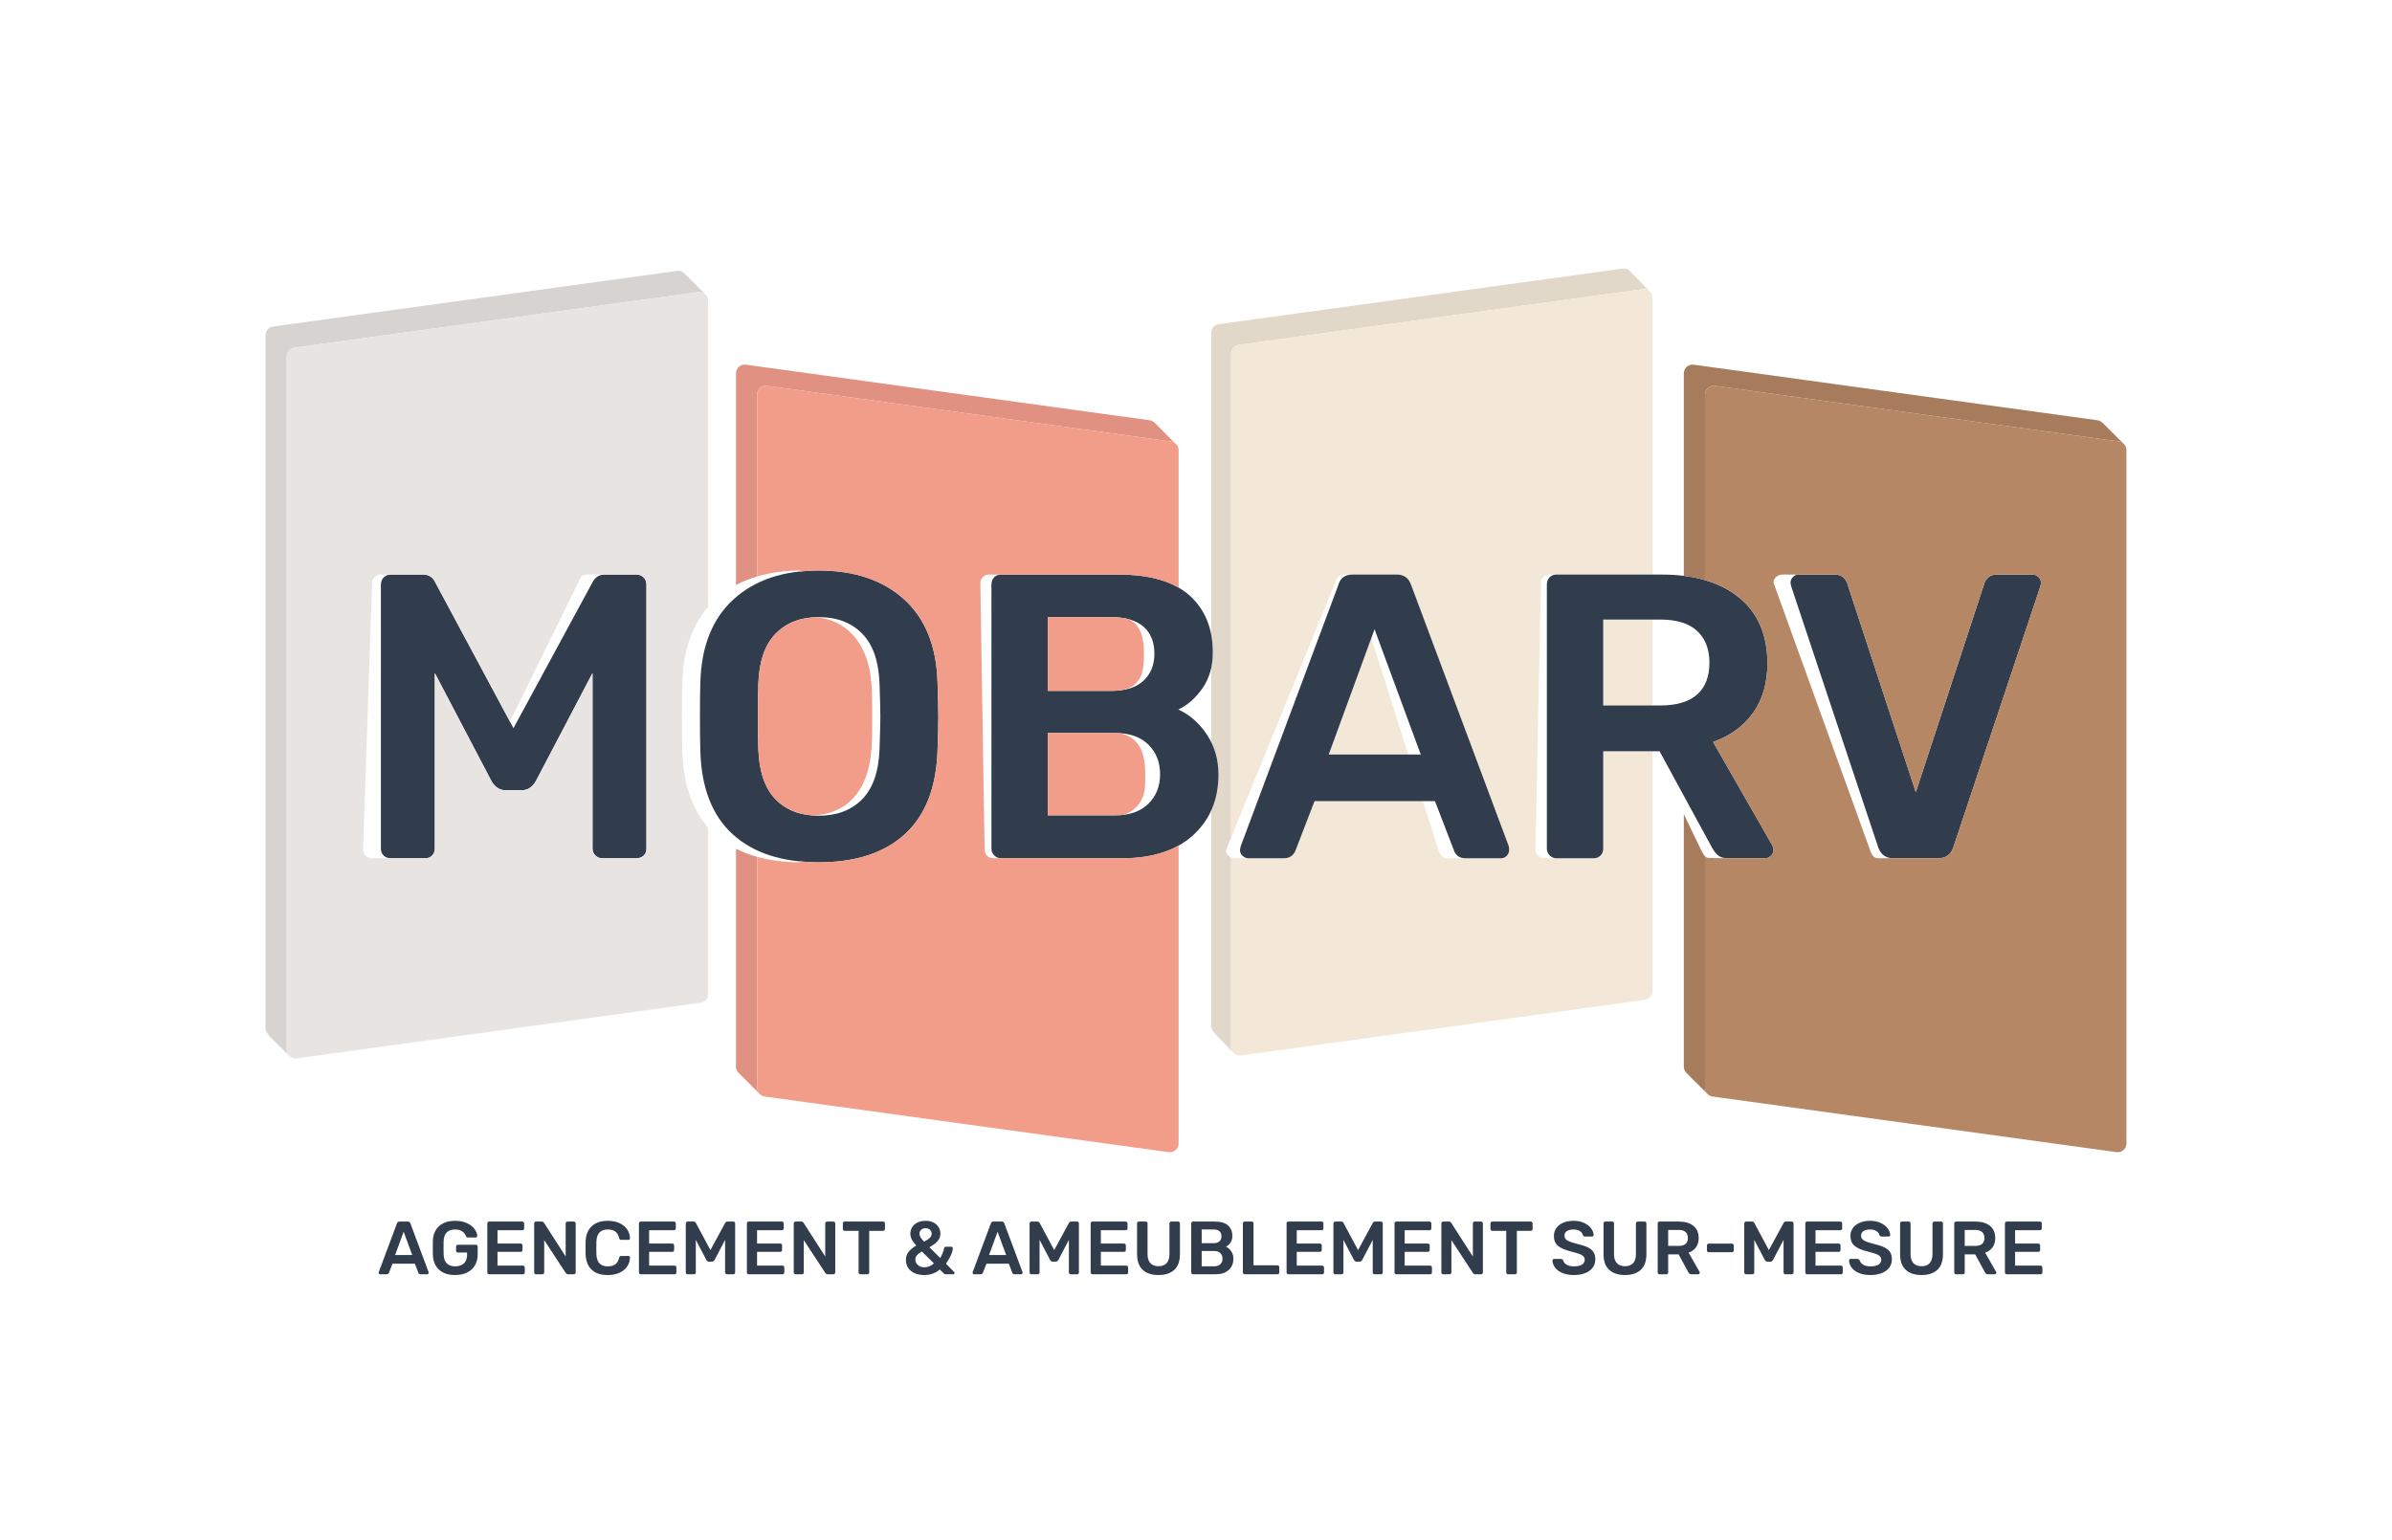 <svg xmlns="http://www.w3.org/2000/svg" id="Calque_1" data-name="Calque 1" viewBox="0 0 395.041 254.364"><defs><style>      .cls-1 {        fill: #f3e8d8;      }      .cls-1, .cls-2, .cls-3, .cls-4, .cls-5, .cls-6, .cls-7, .cls-8, .cls-9, .cls-10 {        stroke-width: 0px;      }      .cls-2 {        fill: #313d4d;      }      .cls-3 {        fill: #a77c5d;      }      .cls-4 {        fill: #e09181;      }      .cls-5 {        fill: #e1d8ca;      }      .cls-6 {        fill: none;      }      .cls-7 {        fill: #f19d8a;      }      .cls-8 {        fill: #d7d3d1;      }      .cls-9 {        fill: #e7e4e2;      }      .cls-10 {        fill: #b68765;      }    </style></defs><g><path class="cls-2" d="m62.613,210.435c-.055-.05-.082-.112-.082-.187l.025-.112,2.998-8.024c.058-.207.203-.311.436-.311h1.355c.216,0,.361.103.436.311l2.998,8.024c.009.025.013.062.013.112,0,.075-.025.137-.075.187-.05.05-.108.075-.174.075h-1.082c-.108,0-.191-.025-.249-.075s-.095-.103-.112-.161l-.585-1.518h-3.695l-.585,1.518c-.066.157-.187.236-.36.236h-1.082c-.067,0-.127-.025-.18-.075Zm5.467-3.11l-1.418-3.844-1.406,3.844h2.824Z"></path><path class="cls-2" d="m72.503,209.751c-.634-.589-.973-1.41-1.014-2.463-.009-.24-.013-.626-.013-1.157,0-.531.004-.916.013-1.157.041-1.027.384-1.834,1.026-2.419.643-.585,1.525-.877,2.644-.877.763,0,1.418.129,1.965.386s.962.578,1.244.964c.281.385.43.765.448,1.139v.024c0,.067-.025.122-.075.168-.05.045-.112.069-.187.069h-1.282c-.083,0-.145-.015-.187-.043-.042-.029-.079-.082-.112-.156-.116-.306-.319-.57-.61-.79-.29-.22-.692-.33-1.206-.33-.581,0-1.035.158-1.362.473-.328.315-.504.8-.528,1.455-.009.24-.013.606-.013,1.095,0,.481.004.846.013,1.094.05,1.319.688,1.978,1.916,1.978.588,0,1.061-.16,1.418-.479s.534-.794.534-1.425v-.385h-1.518c-.091,0-.164-.029-.218-.087s-.081-.133-.081-.225v-.659c0-.091.027-.166.081-.224s.127-.088.218-.088h2.974c.091,0,.163.029.217.088.055.058.082.133.082.224v1.306c0,.688-.152,1.288-.455,1.798-.303.509-.736.902-1.3,1.175-.564.274-1.224.41-1.978.41-1.137,0-2.022-.294-2.656-.882Z"></path><path class="cls-2" d="m80.57,210.423c-.058-.058-.088-.128-.088-.212v-8.098c0-.091.027-.166.082-.224.054-.058.126-.087.218-.087h5.473c.091,0,.166.029.224.087s.088.133.088.224v.821c0,.092-.029.164-.088.218-.058.055-.133.081-.224.081h-4.092v2.202h3.819c.091,0,.166.027.224.081s.087.127.087.218v.771c0,.091-.029.164-.087.218s-.133.081-.224.081h-3.819v2.276h4.192c.091,0,.166.029.224.088s.087.133.087.224v.821c0,.091-.029.164-.087.218s-.133.081-.224.081h-5.572c-.083,0-.154-.029-.212-.087Z"></path><path class="cls-2" d="m88.308,210.423c-.058-.058-.088-.128-.088-.212v-8.098c0-.091.027-.166.082-.224.054-.058.126-.087.218-.087h.957c.1,0,.174.018.224.056.05.037.095.085.137.143l3.583,5.573v-5.462c0-.091.027-.166.081-.224s.127-.087.218-.087h1.045c.091,0,.166.029.224.087s.088.133.088.224v8.086c0,.091-.029.166-.088.224s-.128.087-.211.087h-.971c-.141,0-.261-.066-.36-.199l-3.571-5.449v5.349c0,.091-.029.164-.087.218s-.133.081-.224.081h-1.045c-.083,0-.154-.029-.212-.087Z"></path><path class="cls-2" d="m97.718,209.751c-.626-.589-.96-1.419-1.001-2.489-.009-.224-.012-.588-.012-1.094,0-.515.004-.888.012-1.12.042-1.061.379-1.888,1.014-2.482.634-.593,1.516-.889,2.644-.889.738,0,1.381.127,1.928.38.547.253.97.597,1.269,1.033.298.435.456.927.473,1.473v.025c0,.067-.027.122-.081.168-.055.045-.115.068-.18.068h-1.182c-.1,0-.174-.02-.224-.062-.05-.042-.092-.121-.125-.237-.133-.522-.352-.889-.659-1.1-.307-.212-.718-.318-1.232-.318-1.194,0-1.816.668-1.866,2.003-.009.224-.012.568-.012,1.033s.004.817.012,1.058c.05,1.335.672,2.003,1.866,2.003.515,0,.927-.108,1.238-.324.311-.215.528-.581.652-1.095.025-.115.064-.194.119-.236.054-.042.13-.062.23-.062h1.182c.075,0,.139.025.193.075.054.05.076.112.069.187-.017.547-.174,1.039-.473,1.474s-.721.78-1.269,1.033c-.547.253-1.19.379-1.928.379-1.145,0-2.03-.294-2.656-.882Z"></path><path class="cls-2" d="m105.611,210.423c-.058-.058-.088-.128-.088-.212v-8.098c0-.091.027-.166.082-.224.054-.058.126-.087.218-.087h5.473c.091,0,.166.029.224.087s.088.133.088.224v.821c0,.092-.029.164-.088.218-.058.055-.133.081-.224.081h-4.092v2.202h3.819c.091,0,.166.027.224.081s.087.127.087.218v.771c0,.091-.029.164-.087.218s-.133.081-.224.081h-3.819v2.276h4.192c.091,0,.166.029.224.088s.087.133.087.224v.821c0,.091-.029.164-.087.218s-.133.081-.224.081h-5.572c-.083,0-.154-.029-.212-.087Z"></path><path class="cls-2" d="m113.348,210.429c-.058-.054-.088-.127-.088-.218v-8.098c0-.091.029-.166.088-.224s.133-.087.224-.087h.982c.174,0,.298.079.373.236l2.401,4.478,2.426-4.478c.082-.157.207-.236.373-.236h.97c.091,0,.166.029.224.087s.088.133.088.224v8.098c0,.091-.029.164-.088.218s-.133.081-.224.081h-1.045c-.083,0-.154-.029-.212-.087s-.087-.128-.087-.212v-5.387l-1.742,3.322c-.108.182-.249.274-.423.274h-.509c-.174,0-.316-.092-.423-.274l-1.742-3.322v5.387c0,.083-.027.154-.081.212s-.127.087-.218.087h-1.045c-.091,0-.166-.027-.224-.081Z"></path><path class="cls-2" d="m123.437,210.423c-.058-.058-.087-.128-.087-.212v-8.098c0-.091.027-.166.081-.224s.127-.087.218-.087h5.474c.091,0,.166.029.224.087s.087.133.087.224v.821c0,.092-.029.164-.087.218-.058.055-.133.081-.224.081h-4.093v2.202h3.819c.092,0,.167.027.225.081.057.054.087.127.087.218v.771c0,.091-.029.164-.087.218-.058.054-.133.081-.225.081h-3.819v2.276h4.193c.091,0,.166.029.224.088.057.058.087.133.087.224v.821c0,.091-.029.164-.087.218-.058.054-.133.081-.224.081h-5.573c-.083,0-.154-.029-.212-.087Z"></path><path class="cls-2" d="m131.174,210.423c-.058-.058-.087-.128-.087-.212v-8.098c0-.091.027-.166.081-.224s.127-.087.218-.087h.958c.1,0,.174.018.224.056s.095.085.137.143l3.582,5.573v-5.462c0-.091.027-.166.082-.224.054-.058.126-.087.217-.087h1.046c.091,0,.166.029.224.087.057.058.087.133.087.224v8.086c0,.091-.029.166-.087.224-.058.058-.129.087-.212.087h-.97c-.141,0-.261-.066-.361-.199l-3.57-5.449v5.349c0,.091-.029.164-.088.218s-.133.081-.224.081h-1.045c-.083,0-.154-.029-.212-.087Z"></path><path class="cls-2" d="m141.885,210.423c-.058-.058-.088-.128-.088-.212v-6.879h-2.301c-.083,0-.154-.029-.212-.087s-.087-.128-.087-.212v-.921c0-.091.027-.166.081-.224s.127-.087.218-.087h6.344c.091,0,.166.029.224.087s.088.133.088.224v.921c0,.083-.029.154-.088.212s-.133.087-.224.087h-2.288v6.879c0,.083-.029.154-.088.212s-.133.087-.224.087h-1.145c-.082,0-.154-.029-.211-.087Z"></path><path class="cls-2" d="m151.047,210.323c-.461-.207-.815-.5-1.064-.877s-.373-.815-.373-1.312c0-.515.149-.96.448-1.337s.722-.724,1.269-1.039c-.357-.382-.609-.722-.758-1.02s-.224-.609-.224-.933c0-.39.1-.746.298-1.07s.489-.581.87-.771c.382-.191.834-.286,1.356-.286.489,0,.918.094,1.288.28.369.187.652.442.852.765.199.323.298.676.298,1.057,0,.489-.155.907-.467,1.25-.311.344-.761.682-1.349,1.014l1.791,1.779c.298-.505.518-1.057.659-1.654.008-.067.036-.118.081-.155.046-.037.106-.056.18-.056h.908c.066,0,.124.025.173.075.05.05.075.108.075.174-.008.323-.122.725-.342,1.206-.22.482-.483.929-.79,1.344l1.318,1.343c.067.05.1.112.1.187,0,.067-.021.121-.062.161-.042.042-.099.062-.173.062h-1.195c-.124,0-.236-.042-.336-.124l-.684-.672c-.688.614-1.543.921-2.562.921-.597,0-1.126-.103-1.586-.311Zm2.438-1.132c.278-.108.528-.269.752-.485l-1.991-1.965c-.332.183-.593.382-.784.597-.191.216-.286.465-.286.746,0,.382.145.689.436.921.291.233.63.349,1.02.349.29,0,.574-.054.852-.162Zm.062-4.683c.212-.195.318-.425.318-.691,0-.273-.095-.495-.286-.665s-.431-.255-.721-.255c-.282,0-.521.085-.716.255-.194.17-.292.392-.292.665,0,.191.056.382.168.573s.313.435.603.734c.407-.216.716-.421.927-.616Z"></path><path class="cls-2" d="m160.7,210.435c-.055-.05-.082-.112-.082-.187l.025-.112,2.998-8.024c.058-.207.203-.311.436-.311h1.355c.216,0,.361.103.436.311l2.998,8.024c.009.025.013.062.013.112,0,.075-.025.137-.075.187-.05.05-.108.075-.174.075h-1.082c-.108,0-.191-.025-.249-.075s-.095-.103-.112-.161l-.585-1.518h-3.695l-.585,1.518c-.066.157-.187.236-.36.236h-1.082c-.067,0-.127-.025-.18-.075Zm5.467-3.11l-1.418-3.844-1.406,3.844h2.824Z"></path><path class="cls-2" d="m170.123,210.429c-.058-.054-.087-.127-.087-.218v-8.098c0-.091.029-.166.087-.224s.133-.087.224-.087h.983c.174,0,.298.079.373.236l2.401,4.478,2.425-4.478c.083-.157.207-.236.373-.236h.971c.091,0,.166.029.224.087.057.058.087.133.087.224v8.098c0,.091-.029.164-.087.218-.058.054-.133.081-.224.081h-1.046c-.082,0-.154-.029-.211-.087-.058-.058-.088-.128-.088-.212v-5.387l-1.742,3.322c-.108.182-.248.274-.423.274h-.51c-.174,0-.315-.092-.423-.274l-1.742-3.322v5.387c0,.083-.027.154-.082.212-.054.058-.126.087-.217.087h-1.046c-.091,0-.166-.027-.224-.081Z"></path><path class="cls-2" d="m180.212,210.423c-.058-.058-.088-.128-.088-.212v-8.098c0-.091.027-.166.082-.224.054-.058.126-.087.218-.087h5.473c.091,0,.166.029.224.087s.088.133.088.224v.821c0,.092-.029.164-.088.218-.058.055-.133.081-.224.081h-4.092v2.202h3.819c.091,0,.166.027.224.081s.087.127.087.218v.771c0,.091-.029.164-.087.218s-.133.081-.224.081h-3.819v2.276h4.192c.091,0,.166.029.224.088s.087.133.087.224v.821c0,.091-.029.164-.087.218s-.133.081-.224.081h-5.572c-.083,0-.154-.029-.212-.087Z"></path><path class="cls-2" d="m188.721,209.775c-.622-.572-.934-1.439-.934-2.6v-5.063c0-.091.027-.166.082-.224.054-.058.126-.087.218-.087h1.131c.091,0,.164.029.218.087s.081.133.081.224v5.063c0,.664.158,1.163.473,1.499.315.337.763.504,1.343.504s1.026-.168,1.337-.504c.311-.336.467-.835.467-1.499v-5.063c0-.091.029-.166.087-.224s.133-.087.224-.087h1.12c.091,0,.163.029.217.087s.082.133.082.224v5.063c0,1.161-.31,2.028-.927,2.6-.619.573-1.487.858-2.607.858s-1.991-.285-2.612-.858Z"></path><path class="cls-2" d="m196.818,210.423c-.058-.058-.087-.128-.087-.212v-8.098c0-.091.027-.166.081-.224s.127-.087.218-.087h3.607c.971,0,1.694.213,2.171.64s.715,1.01.715,1.748c0,.431-.105.798-.317,1.101s-.458.521-.74.653c.348.157.64.415.877.771.236.357.354.763.354,1.218,0,.771-.259,1.394-.777,1.867s-1.246.709-2.183.709h-3.707c-.083,0-.154-.029-.212-.087Zm3.595-5.051c.431,0,.759-.103.983-.311s.336-.485.336-.834c0-.356-.112-.632-.336-.827-.224-.194-.552-.292-.983-.292h-1.952v2.264h1.952Zm.125,3.819c.431,0,.767-.118,1.007-.354.24-.237.361-.537.361-.902,0-.373-.121-.678-.361-.914-.24-.237-.576-.355-1.007-.355h-2.077v2.525h2.077Z"></path><path class="cls-2" d="m205.352,210.423c-.058-.058-.088-.128-.088-.212v-8.111c0-.091.029-.164.088-.218s.128-.081.212-.081h1.157c.091,0,.163.027.218.081.054.054.081.127.081.218v6.929h3.943c.091,0,.166.029.224.087.058.058.088.133.088.224v.871c0,.091-.029.164-.088.218s-.133.081-.224.081h-5.398c-.083,0-.154-.029-.212-.087Z"></path><path class="cls-2" d="m212.567,210.423c-.058-.058-.087-.128-.087-.212v-8.098c0-.091.027-.166.081-.224s.127-.087.218-.087h5.474c.091,0,.166.029.224.087s.087.133.087.224v.821c0,.092-.029.164-.087.218-.058.055-.133.081-.224.081h-4.093v2.202h3.819c.092,0,.167.027.225.081.057.054.087.127.087.218v.771c0,.091-.029.164-.087.218-.058.054-.133.081-.225.081h-3.819v2.276h4.193c.091,0,.166.029.224.088.057.058.087.133.087.224v.821c0,.091-.029.164-.087.218-.058.054-.133.081-.224.081h-5.573c-.083,0-.154-.029-.212-.087Z"></path><path class="cls-2" d="m220.304,210.429c-.058-.054-.087-.127-.087-.218v-8.098c0-.091.029-.166.087-.224s.133-.087.224-.087h.983c.174,0,.298.079.373.236l2.401,4.478,2.425-4.478c.083-.157.207-.236.373-.236h.971c.091,0,.166.029.224.087.057.058.087.133.087.224v8.098c0,.091-.029.164-.087.218-.058.054-.133.081-.224.081h-1.046c-.082,0-.154-.029-.211-.087-.058-.058-.088-.128-.088-.212v-5.387l-1.742,3.322c-.108.182-.248.274-.423.274h-.51c-.174,0-.315-.092-.423-.274l-1.742-3.322v5.387c0,.083-.027.154-.082.212-.054.058-.126.087-.217.087h-1.046c-.091,0-.166-.027-.224-.081Z"></path><path class="cls-2" d="m230.393,210.423c-.058-.058-.088-.128-.088-.212v-8.098c0-.091.027-.166.082-.224.054-.058.126-.087.218-.087h5.473c.091,0,.166.029.224.087s.088.133.088.224v.821c0,.092-.029.164-.088.218-.058.055-.133.081-.224.081h-4.092v2.202h3.819c.091,0,.166.027.224.081s.087.127.087.218v.771c0,.091-.029.164-.087.218s-.133.081-.224.081h-3.819v2.276h4.192c.091,0,.166.029.224.088s.087.133.087.224v.821c0,.091-.029.164-.087.218s-.133.081-.224.081h-5.572c-.083,0-.154-.029-.212-.087Z"></path><path class="cls-2" d="m238.131,210.423c-.058-.058-.088-.128-.088-.212v-8.098c0-.091.027-.166.082-.224.054-.058.126-.087.218-.087h.957c.1,0,.174.018.224.056.05.037.095.085.137.143l3.583,5.573v-5.462c0-.091.027-.166.081-.224s.127-.087.218-.087h1.045c.091,0,.166.029.224.087s.088.133.088.224v8.086c0,.091-.029.166-.088.224s-.128.087-.211.087h-.971c-.141,0-.261-.066-.36-.199l-3.571-5.449v5.349c0,.091-.029.164-.087.218s-.133.081-.224.081h-1.045c-.083,0-.154-.029-.212-.087Z"></path><path class="cls-2" d="m248.841,210.423c-.058-.058-.087-.128-.087-.212v-6.879h-2.301c-.083,0-.154-.029-.212-.087s-.088-.128-.088-.212v-.921c0-.091.027-.166.082-.224.054-.058.126-.087.218-.087h6.344c.091,0,.166.029.224.087s.087.133.087.224v.921c0,.083-.029.154-.087.212s-.133.087-.224.087h-2.289v6.879c0,.083-.029.154-.087.212-.058.058-.133.087-.224.087h-1.145c-.083,0-.154-.029-.212-.087Z"></path><path class="cls-2" d="m258.034,210.298c-.531-.224-.933-.518-1.206-.883-.274-.364-.419-.758-.436-1.181,0-.075.025-.137.075-.187.05-.05.112-.075.187-.075h1.107c.099,0,.176.019.23.056s.106.097.155.18c.083.282.274.518.573.709s.705.286,1.219.286c.588,0,1.033-.098,1.331-.292.298-.195.448-.467.448-.815,0-.233-.077-.423-.23-.573-.154-.149-.382-.278-.685-.385s-.752-.24-1.349-.398c-.979-.232-1.695-.541-2.146-.927-.452-.385-.679-.934-.679-1.648,0-.482.131-.908.392-1.282s.639-.667,1.131-.883c.494-.215,1.068-.324,1.723-.324.68,0,1.269.121,1.767.361.497.24.877.541,1.139.902.261.36.4.719.416,1.076,0,.075-.025.136-.075.187-.05.05-.112.075-.187.075h-1.157c-.174,0-.295-.079-.361-.237-.05-.265-.216-.487-.498-.665-.282-.178-.63-.267-1.045-.267-.464,0-.829.087-1.094.261-.266.174-.398.427-.398.759,0,.232.066.423.199.572s.342.282.628.398.699.245,1.238.385c.73.167,1.312.353,1.748.56.436.207.757.469.964.784.207.315.311.717.311,1.206,0,.531-.147.994-.442,1.387s-.709.694-1.243.902c-.535.207-1.151.311-1.847.311-.738,0-1.373-.112-1.904-.336Z"></path><path class="cls-2" d="m265.759,209.775c-.621-.572-.933-1.439-.933-2.6v-5.063c0-.091.027-.166.081-.224s.127-.087.218-.087h1.132c.091,0,.163.029.218.087.054.058.081.133.081.224v5.063c0,.664.157,1.163.473,1.499.315.337.763.504,1.343.504s1.026-.168,1.337-.504c.311-.336.467-.835.467-1.499v-5.063c0-.091.029-.166.087-.224s.133-.087.224-.087h1.119c.091,0,.164.029.218.087s.081.133.081.224v5.063c0,1.161-.309,2.028-.927,2.6-.618.573-1.486.858-2.606.858s-1.991-.285-2.613-.858Z"></path><path class="cls-2" d="m273.858,210.423c-.058-.058-.088-.128-.088-.212v-8.098c0-.091.027-.166.081-.224s.127-.087.218-.087h3.222c1.012,0,1.806.236,2.383.709.576.473.864,1.145.864,2.015,0,.606-.147,1.113-.442,1.525-.294.41-.703.706-1.225.889l1.816,3.171c.025.05.037.095.037.137,0,.075-.027.137-.081.187s-.115.075-.18.075h-1.132c-.133,0-.234-.029-.305-.087s-.135-.141-.193-.249l-1.604-2.949h-1.729v2.986c0,.083-.027.154-.081.212-.055.058-.127.087-.218.087h-1.132c-.082,0-.154-.029-.211-.087Zm3.395-4.603c.498,0,.873-.112,1.126-.336.253-.224.379-.547.379-.97s-.127-.751-.379-.982c-.253-.233-.628-.349-1.126-.349h-1.754v2.637h1.754Z"></path><path class="cls-2" d="m281.994,206.777c-.058-.058-.088-.128-.088-.212v-.821c0-.091.029-.163.088-.218.057-.054.128-.081.211-.081h3.819c.091,0,.166.029.224.088s.088.128.088.211v.821c0,.083-.029.154-.088.212s-.133.088-.224.088h-3.819c-.082,0-.154-.029-.211-.088Z"></path><path class="cls-2" d="m288.151,210.429c-.058-.054-.088-.127-.088-.218v-8.098c0-.091.029-.166.088-.224.057-.058.132-.087.224-.087h.982c.174,0,.298.079.373.236l2.401,4.478,2.426-4.478c.082-.157.206-.236.373-.236h.97c.091,0,.166.029.224.087s.087.133.087.224v8.098c0,.091-.029.164-.087.218s-.133.081-.224.081h-1.045c-.083,0-.154-.029-.212-.087s-.087-.128-.087-.212v-5.387l-1.742,3.322c-.108.182-.249.274-.423.274h-.51c-.173,0-.315-.092-.423-.274l-1.742-3.322v5.387c0,.083-.027.154-.081.212-.055.058-.127.087-.218.087h-1.045c-.092,0-.167-.027-.224-.081Z"></path><path class="cls-2" d="m298.24,210.423c-.058-.058-.088-.128-.088-.212v-8.098c0-.091.027-.166.081-.224s.127-.087.218-.087h5.474c.091,0,.166.029.224.087s.088.133.088.224v.821c0,.092-.029.164-.088.218-.058.055-.133.081-.224.081h-4.092v2.202h3.819c.091,0,.166.027.224.081s.087.127.087.218v.771c0,.091-.029.164-.087.218s-.133.081-.224.081h-3.819v2.276h4.192c.091,0,.166.029.224.088s.087.133.087.224v.821c0,.091-.029.164-.087.218s-.133.081-.224.081h-5.573c-.082,0-.154-.029-.211-.087Z"></path><path class="cls-2" d="m307.009,210.298c-.53-.224-.933-.518-1.206-.883-.274-.364-.419-.758-.436-1.181,0-.075.025-.137.075-.187.05-.05.112-.075.187-.075h1.107c.1,0,.176.019.23.056s.106.097.155.18c.083.282.274.518.573.709s.705.286,1.219.286c.588,0,1.033-.098,1.331-.292.298-.195.448-.467.448-.815,0-.233-.077-.423-.23-.573-.154-.149-.382-.278-.685-.385s-.752-.24-1.349-.398c-.979-.232-1.694-.541-2.146-.927-.452-.385-.679-.934-.679-1.648,0-.482.131-.908.392-1.282s.639-.667,1.132-.883c.493-.215,1.067-.324,1.722-.324.68,0,1.269.121,1.767.361.497.24.877.541,1.139.902.261.36.4.719.416,1.076,0,.075-.025.136-.075.187-.05.05-.112.075-.187.075h-1.157c-.174,0-.295-.079-.361-.237-.05-.265-.216-.487-.498-.665-.282-.178-.63-.267-1.045-.267-.464,0-.83.087-1.094.261-.266.174-.398.427-.398.759,0,.232.066.423.199.572s.342.282.628.398.699.245,1.238.385c.73.167,1.312.353,1.748.56.436.207.757.469.964.784.207.315.311.717.311,1.206,0,.531-.147.994-.442,1.387s-.709.694-1.243.902c-.535.207-1.151.311-1.847.311-.738,0-1.373-.112-1.904-.336Z"></path><path class="cls-2" d="m314.734,209.775c-.621-.572-.933-1.439-.933-2.6v-5.063c0-.091.027-.166.081-.224s.127-.087.218-.087h1.132c.091,0,.163.029.218.087.054.058.081.133.081.224v5.063c0,.664.157,1.163.473,1.499.315.337.763.504,1.343.504s1.026-.168,1.337-.504c.311-.336.467-.835.467-1.499v-5.063c0-.091.029-.166.087-.224s.133-.087.224-.087h1.119c.091,0,.164.029.218.087s.081.133.081.224v5.063c0,1.161-.309,2.028-.927,2.6-.618.573-1.486.858-2.606.858s-1.991-.285-2.613-.858Z"></path><path class="cls-2" d="m322.834,210.423c-.058-.058-.088-.128-.088-.212v-8.098c0-.091.027-.166.081-.224s.127-.087.218-.087h3.222c1.012,0,1.806.236,2.383.709.576.473.864,1.145.864,2.015,0,.606-.147,1.113-.442,1.525-.294.41-.703.706-1.225.889l1.816,3.171c.025.05.037.095.037.137,0,.075-.027.137-.081.187s-.115.075-.18.075h-1.132c-.133,0-.234-.029-.305-.087s-.135-.141-.193-.249l-1.604-2.949h-1.729v2.986c0,.083-.027.154-.081.212-.055.058-.127.087-.218.087h-1.132c-.082,0-.154-.029-.211-.087Zm3.395-4.603c.498,0,.873-.112,1.126-.336.253-.224.379-.547.379-.97s-.127-.751-.379-.982c-.253-.233-.628-.349-1.126-.349h-1.754v2.637h1.754Z"></path><path class="cls-2" d="m331.205,210.423c-.058-.058-.088-.128-.088-.212v-8.098c0-.091.027-.166.081-.224s.127-.087.218-.087h5.474c.091,0,.166.029.224.087s.088.133.088.224v.821c0,.092-.029.164-.088.218-.058.055-.133.081-.224.081h-4.092v2.202h3.819c.091,0,.166.027.224.081s.087.127.087.218v.771c0,.091-.029.164-.087.218s-.133.081-.224.081h-3.819v2.276h4.192c.091,0,.166.029.224.088s.087.133.087.224v.821c0,.091-.029.164-.087.218s-.133.081-.224.081h-5.573c-.082,0-.154-.029-.211-.087Z"></path></g><g><g><path class="cls-6" d="m194.603,117.213c1.875.848,3.448,2.232,4.72,4.151.263.398.493.809.702,1.23v-12.362c-.267,1.284-.729,2.45-1.438,3.465-1.138,1.63-2.467,2.802-3.984,3.516Z"></path><path class="cls-6" d="m184.225,121.097h-11.181v13.592h11.181c2.321,0,4.128-.636,5.423-1.909,1.294-1.272,1.942-2.89,1.942-4.854,0-2.01-.647-3.649-1.942-4.921-1.295-1.273-3.103-1.908-5.423-1.908Z"></path><path class="cls-6" d="m188.845,112.459c1.205-1.115,1.807-2.611,1.807-4.486,0-1.918-.603-3.402-1.807-4.452-1.206-1.048-2.969-1.574-5.29-1.574h-10.512v12.186h10.512c2.321,0,4.084-.558,5.29-1.674Z"></path><polygon class="cls-5" points="272.655 48.381 272.66 48.389 272.66 48.386 272.655 48.381"></polygon><path class="cls-5" d="m267.986,44.37l-66.714,9.186c-.715.098-1.247.709-1.247,1.43v49.841c.176.925.269,1.905.269,2.945,0,.875-.107,1.684-.269,2.46v12.362c.8,1.61,1.207,3.386,1.207,5.332,0,2.217-.411,4.197-1.207,5.955v35.643c0,.468.295.804.559,1.141.294.374,3.206,3.331,3.206,3.331l.002-0c-.289-.263-.475-.64-.475-1.067v-31.282c-.535-.249-.944-.794-.816-1.261l.816-2V58.391c0-.721.532-1.332,1.247-1.43l66.714-9.186c.403-.056.782.065,1.076.293-.802-.834-2.915-3.034-3.104-3.24-.308-.336-.77-.525-1.264-.457Z"></path></g><g><path class="cls-4" d="m128.61,94.482c-.086.011-.173.022-.259.035.086-.012.173-.023.259-.035Z"></path><path class="cls-4" d="m130.443,94.306c-.13.008-.257.02-.386.03.129-.009.256-.022.386-.03Z"></path><path class="cls-4" d="m194.443,73.662l.001-.042s-.027-.028-.066-.067c.024.035.044.071.065.108Z"></path><path class="cls-4" d="m125.048,179.715v-38.161c-1.253-.349-2.42-.797-3.5-1.346v36.007c0,.382.149.733.396.994.219.231,3.466,3.462,3.466,3.462l.002 0c-.227-.256-.364-.591-.364-.956Z"></path><path class="cls-4" d="m130.048,142.372c.129.009.255.02.385.028-.13-.007-.256-.019-.385-.028Z"></path><path class="cls-4" d="m125.048,65.178c0-.876.773-1.55,1.641-1.43l66.714,9.186c.234.032.437.134.62.263-.909-.915-3-3.022-3.159-3.196-.192-.21-.564-.512-.96-.567l-66.714-9.186c-.868-.119-1.641.555-1.641,1.43v34.973c1.086-.583,2.254-1.059,3.5-1.431v-30.042Z"></path><path class="cls-4" d="m128.34,142.205c.085.011.171.021.257.032-.086-.01-.172-.021-.257-.032Z"></path></g><g><path class="cls-6" d="m257.071,141.785h.225l-.297-.007c.025.001.048.007.073.007Z"></path><path class="cls-6" d="m280.271,104.224c-1.363-1.249-3.381-1.875-6.06-1.875h-1.294v14.194h1.294c2.679,0,4.697-.603,6.06-1.808,1.361-1.205,2.042-2.946,2.042-5.223s-.681-4.039-2.042-5.289Z"></path><polygon class="cls-1" points="219.443 124.645 232.569 124.645 226.487 105.383 219.443 124.645"></polygon><path class="cls-1" d="m264.771,140.179c0,.446-.145.827-.435,1.138-.291.312-.681.468-1.172.468h-6.093c-.025,0-.048-.006-.073-.007l-2.017-.045c-.773,0-1.399-.626-1.399-1.399l.899-44.018c0-.773.627-1.399,1.399-1.399h17.037v-45.712c0-.876-.773-1.55-1.641-1.43l-66.714,9.186c-.715.098-1.247.709-1.247,1.43v79.995l17.168-42.07c.239-.782.626-1.399,1.399-1.399h8.808c1.16,0,1.942.559,2.343,1.674l16.136,43.186c.044.133.067.334.067.603,0,.402-.134.737-.402,1.004-.267.267-.58.402-.937.402h-5.825c-.129,0-.226-.031-.341-.044l.014.044h-2.808c-.773,0-1.133-.724-1.399-1.399l-2.539-8.042h-17.901l-3.147,8.168c-.358.849-1.004,1.273-1.942,1.273h-5.825c-.008,0-.014-.004-.022-.004l-.002.004h-2.263c-.199,0-.398-.052-.583-.138v31.282c0,.876.773,1.55,1.641,1.43l66.714-9.186c.715-.098,1.247-.709,1.247-1.43v-39.633h-8.147v16.07Z"></path><rect class="cls-1" x="264.771" y="102.348" width="8.147" height="14.194"></rect></g><g><path class="cls-8" d="m112.694,124.109c.022.739.072,1.451.142,2.145-.07-.694-.12-1.406-.142-2.145Z"></path><path class="cls-8" d="m114.227,104.775c.26-.641.547-1.259.872-1.846l0-.01c-.327.589-.612,1.212-.872,1.856Z"></path><path class="cls-8" d="m114.172,132.046c-.168-.432-.323-.877-.463-1.336.14.459.295.903.463,1.336Z"></path><path class="cls-8" d="m112.906,126.804c.061.509.132,1.009.22,1.493-.088-.484-.158-.985-.22-1.493Z"></path><path class="cls-8" d="m113.238,128.845c.098.475.208.938.333,1.388-.125-.45-.234-.914-.333-1.388Z"></path><path class="cls-8" d="m114.049,105.225c-.098.263-.193.529-.28.802.088-.272.182-.539.28-.802Z"></path><path class="cls-8" d="m47.355,173.407V58.869c0-.721.532-1.332,1.247-1.43l66.714-9.186c.414-.057.804.071,1.102.311-.736-.735-3.141-3.138-3.338-3.354-.308-.336-.77-.525-1.264-.457l-66.714,9.186c-.715.098-1.247.709-1.247,1.43v114.538c0,.468.295.804.559,1.141.294.374,3.351,3.357,3.353,3.358-.251-.258-.412-.606-.412-.999Z"></path><path class="cls-8" d="m112.854,110.438c-.019.178-.04.355-.056.536.016-.181.036-.358.056-.536Z"></path><path class="cls-8" d="m113.09,108.76c-.035.194-.063.392-.093.59.03-.197.058-.396.093-.59Z"></path><path class="cls-8" d="m113.574,106.685c-.085.301-.168.603-.241.914.073-.31.155-.613.241-.914Z"></path></g><path class="cls-2" d="m63.373,141.35c-.312-.29-.468-.679-.468-1.171v-43.588c0-.49.156-.892.468-1.205.312-.312.714-.469,1.206-.469h5.289c.938,0,1.607.425,2.009,1.273l12.922,24.104,13.056-24.104c.445-.848,1.115-1.273,2.008-1.273h5.223c.491,0,.893.158,1.205.469.312.313.469.715.469,1.205v43.588c0,.492-.157.881-.469,1.171-.312.291-.714.435-1.205.435h-5.624c-.447,0-.826-.157-1.138-.468-.313-.312-.469-.692-.469-1.138v-28.991l-9.374,17.877c-.58.982-1.339,1.472-2.276,1.472h-2.745c-.938,0-1.697-.49-2.277-1.472l-9.373-17.877v28.991c0,.446-.145.827-.435,1.138-.291.312-.681.468-1.172.468h-5.624c-.492,0-.894-.145-1.206-.435Z"></path><path class="cls-2" d="m121.02,137.835c-3.393-3.08-5.179-7.655-5.356-13.726-.045-1.294-.067-3.191-.067-5.691,0-2.544.022-4.463.067-5.759.177-5.936,2.008-10.489,5.49-13.659,3.482-3.169,8.168-4.753,14.061-4.753s10.589,1.584,14.094,4.753c3.503,3.17,5.345,7.723,5.523,13.659.089,2.59.134,4.509.134,5.759,0,1.205-.045,3.102-.134,5.691-.224,6.072-2.032,10.646-5.423,13.726-3.393,3.08-8.125,4.619-14.194,4.619s-10.803-1.539-14.194-4.619Zm21.358-5.793c1.785-1.807,2.746-4.563,2.879-8.269.089-2.677.134-4.486.134-5.422,0-1.026-.045-2.835-.134-5.423-.134-3.705-1.094-6.462-2.879-8.269-1.786-1.809-4.174-2.712-7.164-2.712-2.946,0-5.313.904-7.097,2.712-1.786,1.807-2.745,4.564-2.879,8.269-.045,1.295-.067,3.102-.067,5.423,0,2.276.022,4.084.067,5.422.134,3.706,1.082,6.462,2.845,8.269,1.763,1.809,4.14,2.712,7.131,2.712,2.99,0,5.378-.904,7.164-2.712Z"></path><path class="cls-2" d="m164.205,141.317c-.312-.312-.468-.692-.468-1.138v-43.588c0-.49.144-.892.435-1.205.29-.312.68-.469,1.172-.469h19.417c5.222,0,9.116,1.15,11.684,3.448,2.566,2.3,3.85,5.435,3.85,9.407,0,2.321-.569,4.297-1.707,5.926-1.138,1.63-2.467,2.802-3.984,3.516,1.875.848,3.448,2.232,4.72,4.151,1.272,1.919,1.908,4.108,1.908,6.562,0,4.151-1.396,7.498-4.185,10.043-2.79,2.544-6.707,3.817-11.751,3.817h-19.953c-.447,0-.827-.157-1.138-.468Zm19.35-27.184c2.321,0,4.084-.558,5.29-1.674,1.205-1.115,1.807-2.611,1.807-4.486,0-1.918-.603-3.402-1.807-4.452-1.206-1.048-2.969-1.574-5.29-1.574h-10.512v12.186h10.512Zm.67,20.556c2.321,0,4.128-.636,5.423-1.909,1.294-1.272,1.942-2.89,1.942-4.854,0-2.009-.647-3.649-1.942-4.921-1.295-1.273-3.103-1.908-5.423-1.908h-11.181v13.592h11.181Z"></path><path class="cls-2" d="m205.215,141.383c-.291-.267-.435-.603-.435-1.004l.134-.603,16.136-43.186c.312-1.115,1.093-1.674,2.343-1.674h7.298c1.16,0,1.942.559,2.343,1.674l16.136,43.186c.044.133.067.334.067.603,0,.402-.134.737-.402,1.004-.267.267-.58.402-.937.402h-5.825c-.581,0-1.028-.134-1.339-.402-.313-.267-.514-.558-.603-.871l-3.147-8.168h-19.886l-3.147,8.168c-.358.849-1.004,1.273-1.942,1.273h-5.825c-.358,0-.681-.134-.971-.402Zm29.426-16.739l-7.633-20.689-7.566,20.689h15.199Z"></path><path class="cls-2" d="m255.933,141.317c-.312-.312-.468-.692-.468-1.138v-43.588c0-.49.144-.892.435-1.205.29-.312.68-.469,1.172-.469h17.341c5.446,0,9.719,1.273,12.822,3.817,3.102,2.544,4.654,6.159,4.654,10.847,0,3.259-.793,5.992-2.377,8.201-1.585,2.21-3.783,3.806-6.595,4.787l9.775,17.074c.134.267.201.514.201.737,0,.402-.145.737-.435,1.004-.291.267-.614.402-.971.402h-6.093c-.715,0-1.262-.157-1.641-.468-.38-.312-.726-.759-1.037-1.339l-8.637-15.869h-9.307v16.07c0,.446-.145.827-.435,1.138-.291.312-.681.468-1.172.468h-6.093c-.447,0-.827-.157-1.138-.468Zm18.279-24.774c2.679,0,4.697-.603,6.06-1.807,1.361-1.205,2.042-2.946,2.042-5.223s-.681-4.039-2.042-5.289c-1.363-1.249-3.381-1.875-6.06-1.875h-9.441v14.194h9.441Z"></path><path class="cls-2" d="m310.167,139.91l-14.328-42.984-.134-.604c0-.402.134-.736.402-1.004.268-.267.603-.402,1.005-.402h5.892c.58,0,1.038.146,1.373.435.335.291.569.636.704,1.038l11.315,34.481,11.315-34.481c.089-.357.312-.691.67-1.004.356-.312.824-.469,1.406-.469h5.892c.357,0,.679.134.97.402.291.269.435.603.435,1.004l-.133.604-14.329,42.984c-.402,1.25-1.25,1.875-2.544,1.875h-7.365c-1.295,0-2.143-.625-2.544-1.875Z"></path><path class="cls-9" d="m116.957,100.254v-50.57c0-.876-.773-1.55-1.641-1.43l-66.714,9.186c-.715.098-1.247.709-1.247,1.43v114.538c0,.876.773,1.55,1.641,1.43l66.714-9.186c.715-.098,1.247-.709,1.247-1.43v-27.505c-2.68-3.031-4.105-7.229-4.263-12.607-.045-1.294-.067-3.191-.067-5.691,0-2.544.022-4.463.067-5.759.155-5.194,1.577-9.329,4.263-12.406Zm-10.197,39.925c0,.492-.156.881-.469,1.171-.312.291-.714.435-1.205.435h-5.624c-.447,0-.826-.156-1.138-.468-.313-.312-.469-.692-.469-1.138v-28.991l-9.374,17.877c-.58.982-1.339,1.472-2.276,1.472h-2.745c-.938,0-1.697-.49-2.277-1.472l-9.373-17.877v28.991c0,.446-.145.827-.435,1.138-.291.312-.681.468-1.172.468h-8.845c-.773,0-1.399-.626-1.399-1.399l1.485-44.07c0-.773.626-1.399,1.399-1.399h7.025c.938,0,1.607.425,2.009,1.273l12.335,23.009,11.608-23.626c.328-.7.771-.656,1.861-.673l4.574.017h2.831c.491,0,.893.158,1.205.469.312.313.469.715.469,1.205v43.588Z"></path><g><path class="cls-6" d="m191.59,127.926c0-2.01-.647-3.649-1.942-4.921-1.178-1.157-2.783-1.781-4.809-1.886,2.846.499,4.286,2.642,4.286,6.471v1.692c0,2.679-1.176,4.441-3.49,5.315,1.653-.214,2.994-.815,4.013-1.816,1.294-1.272,1.942-2.89,1.942-4.854Z"></path><path class="cls-6" d="m190.652,107.973c0-1.918-.603-3.402-1.807-4.452-.644-.56-1.46-.96-2.423-1.221,1.659.764,2.497,2.558,2.497,5.404v.614c0,2.089-.355,3.51-1.066,4.264-.424.618-1.135,1.056-2.111,1.326,1.264-.253,2.315-.719,3.103-1.448,1.205-1.115,1.807-2.611,1.807-4.486Z"></path><path class="cls-6" d="m163.737,140.179v-43.588c0-.49.144-.892.435-1.205.29-.312.68-.469,1.172-.469h-2.038c-.773,0-1.399.627-1.399,1.399l.704,44.07c0,.773.626,1.399,1.399,1.399h1.334c-.447,0-.827-.156-1.138-.468-.312-.312-.468-.692-.468-1.138Z"></path><path class="cls-7" d="m134.338,134.721c2.861-.166,5.131-1.197,6.793-3.115,1.82-2.1,2.778-5.22,2.873-9.359.024-.882.036-2.176.036-3.88,0-1.735-.012-3.043-.036-3.927-.095-4.048-1.077-7.152-2.945-9.313-1.595-1.845-3.666-2.896-6.204-3.165-2.777.072-5.027.965-6.738,2.698-1.786,1.807-2.745,4.564-2.879,8.269-.045,1.295-.067,3.102-.067,5.423,0,2.276.022,4.084.067,5.422.134,3.706,1.082,6.462,2.845,8.269,1.586,1.627,3.674,2.515,6.254,2.678Z"></path><path class="cls-7" d="m189.126,129.281v-1.692c0-3.829-1.44-5.972-4.286-6.471-.202-.011-.404-.022-.615-.022h-11.181v13.592h11.181c.495,0,.962-.035,1.411-.093,2.314-.873,3.49-2.635,3.49-5.315Z"></path><path class="cls-7" d="m194.65,117.239v-.052c-.016.008-.031.019-.047.026.016.007.031.018.047.026Z"></path><path class="cls-7" d="m165.568,141.785h-1.559c-.773,0-1.399-.626-1.399-1.399l-.704-44.07c0-.773.626-1.399,1.399-1.399h21.456c4.132,0,7.419.732,9.889,2.171v-22.724c0-.721-.532-1.332-1.247-1.43l-66.714-9.186c-.868-.119-1.641.555-1.641,1.43v30.047c2.16-.639,4.55-.977,7.197-.977l-.282.194c1.044-.117,2.119-.194,3.252-.194,5.892,0,10.589,1.584,14.094,4.753,3.503,3.17,5.345,7.723,5.523,13.659.089,2.59.134,4.509.134,5.759,0,1.205-.045,3.102-.134,5.691-.224,6.072-2.032,10.646-5.423,13.726-3.393,3.08-8.125,4.619-14.194,4.619-1.117,0-2.172-.07-3.198-.174l.228.174c-2.662,0-5.05-.314-7.197-.906v38.167c0,.721.532,1.332,1.247,1.43l66.714,9.186c.868.119,1.641-.555,1.641-1.43v-49.217c-2.5,1.398-5.616,2.101-9.354,2.101h-19.728Z"></path><path class="cls-7" d="m187.853,112.581c.711-.754,1.066-2.175,1.066-4.264v-.614c0-2.846-.839-4.64-2.497-5.404-.839-.228-1.786-.353-2.866-.353h-10.512v12.186h10.512c.804,0,1.516-.092,2.187-.226.976-.27,1.687-.708,2.111-1.326Z"></path></g><path class="cls-10" d="m349.939,72.933l-66.714-9.186c-.868-.119-1.641.555-1.641,1.43v30.664c2.186.636,4.071,1.597,5.65,2.892,3.102,2.544,4.653,6.159,4.653,10.847,0,3.259-.793,5.992-2.377,8.201-1.585,2.21-3.783,3.806-6.595,4.787l9.775,17.074c.134.267.201.514.201.737,0,.402-.145.737-.435,1.004-.291.267-.614.402-.971.402h-6.093c-.021,0-.038-.003-.058-.003l-3.04-.048c-.313,0-.531-.11-.711-.287v38.268c0,.721.532,1.332,1.247,1.43l66.714,9.186c.868.119,1.641-.555,1.641-1.43v-114.538c0-.721-.532-1.332-1.247-1.43Zm-12.989,23.993l-14.329,42.984c-.402,1.25-1.25,1.875-2.544,1.875h-7.365c-.215,0-.414-.024-.605-.058l.019.058h-1.901c-.773,0-1.161-.617-1.399-1.399l-15.911-44.07c-.172-.629.627-1.399,1.399-1.399h2.263l.03.092c.155-.056.32-.092.503-.092h5.892c.58,0,1.038.146,1.373.435.335.291.569.636.704,1.038l11.315,34.481,11.315-34.481c.089-.357.312-.691.67-1.004.356-.312.824-.469,1.406-.469h5.892c.357,0,.68.134.97.402.291.269.435.603.435,1.004l-.133.604Z"></path><g><path class="cls-6" d="m274.212,102.348h-9.441v14.194h9.441c2.679,0,4.697-.603,6.06-1.808,1.361-1.205,2.042-2.946,2.042-5.223s-.681-4.039-2.042-5.289c-1.363-1.249-3.381-1.875-6.06-1.875Z"></path><path class="cls-3" d="m350.85,73.448c.011.013.016.03.026.043l.001-.017s-.014-.014-.027-.026Z"></path><path class="cls-3" d="m281.977,180.701l.009.001c-.012-.013-.03-.02-.042-.034.019.019.033.033.033.033Z"></path><path class="cls-3" d="m281.584,141.447c-.263-.259-.44-.666-.689-1.113l-2.811-5.852v41.733c0,.382.149.733.396.994.205.216,3.091,3.088,3.458,3.453-.221-.255-.354-.587-.354-.947v-38.268Z"></path><path class="cls-3" d="m347.399,70c-.192-.21-.564-.512-.96-.567l-66.714-9.186c-.868-.119-1.641.555-1.641,1.43v33.459c1.242.153,2.409.387,3.5.705v-30.664c0-.876.773-1.55,1.641-1.43l66.714,9.186c.325.045.604.205.82.424-.576-.572-3.179-3.159-3.361-3.358Z"></path></g></g></svg>
